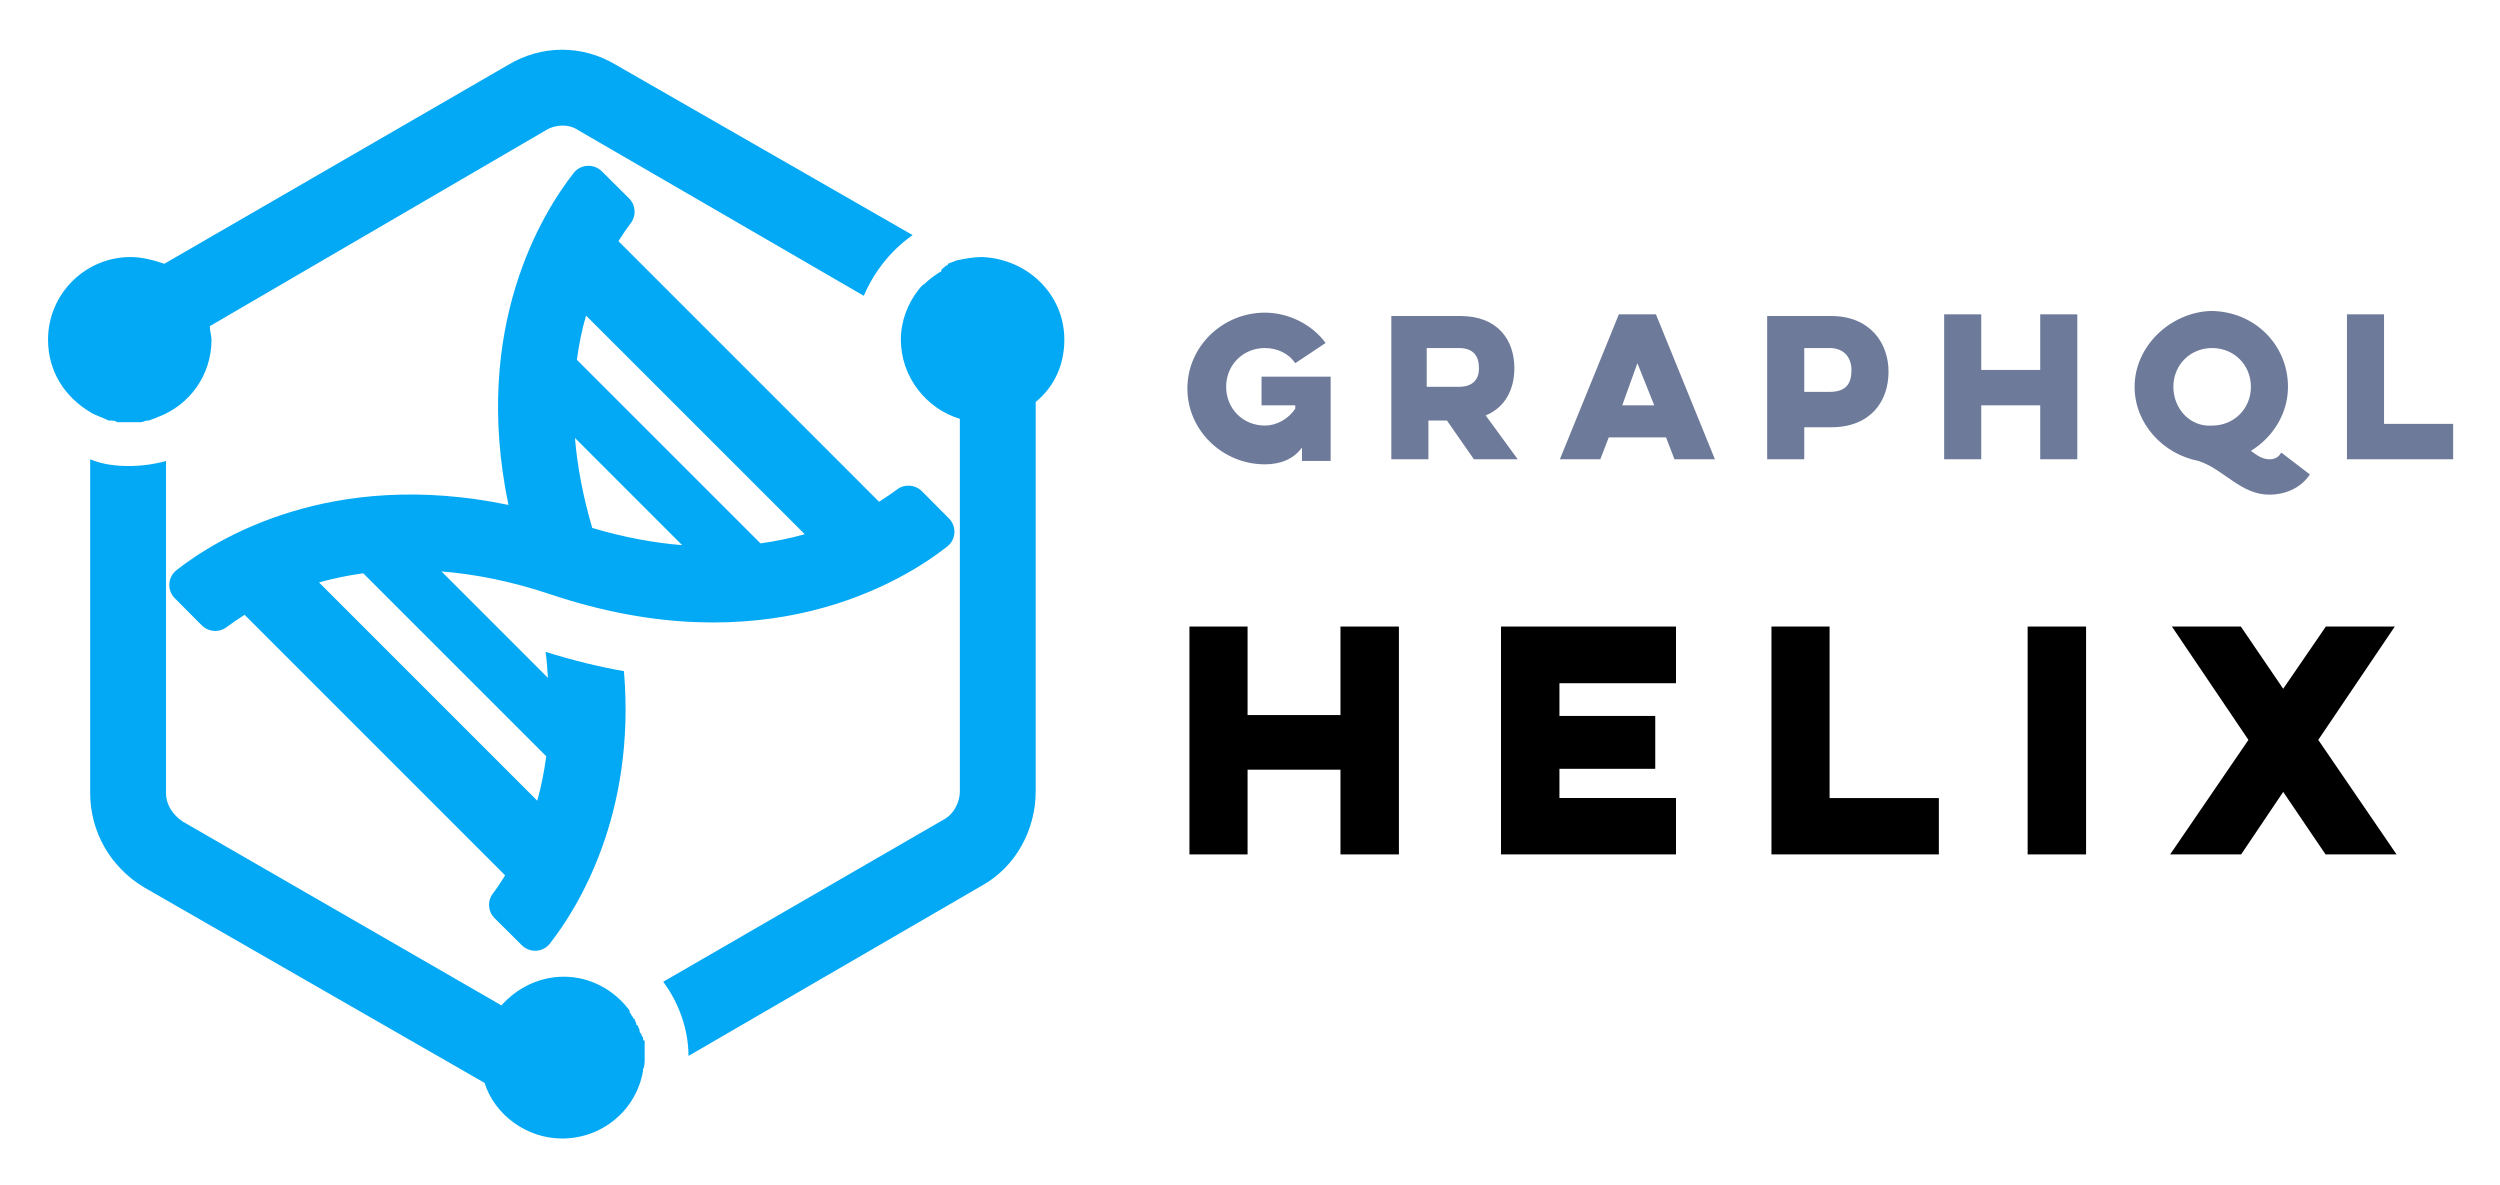 <svg xmlns="http://www.w3.org/2000/svg" role="img" viewBox="0.15 0.15 148.33 70.33"><title>GraphQL Helix logo</title><style>svg {enable-background:new 0 0 169.9 70.2}</style><style id="style903" type="text/css"/><g id="GraphQL-Tools_x2F_-Scalars"><g id="Libraries-Logos-_x2F_-Scalars" fill="#03a9f4" fill-opacity="1" transform="translate(6 20)"><path id="Fill-2" fill-rule="evenodd" d="M32.4 42.9c0 .3 0 .5-.1.7v.1c-.4 2.3-2.4 4-4.8 4-2.1 0-4-1.4-4.6-3.3L2.7 32.8c-2-1.2-3.2-3.3-3.2-5.6V7.4c.7.3 1.5.4 2.3.4.7 0 1.5-.1 2.2-.3v19.7c0 .7.4 1.3 1 1.7l18.9 10.9c.9-1 2.2-1.7 3.7-1.7 1.6 0 3 .8 3.9 2v.1c.1.1.1.2.2.3 0 0 0 .1.1.1 0 .1.1.2.1.3 0 0 0 .1.1.1 0 .1.1.2.1.3 0 .1 0 .1.1.2 0 .1.1.2.1.2 0 .1 0 .2.1.2v1zM57.3.3c0 1.5-.6 2.8-1.7 3.7v23.1c0 2.3-1.2 4.5-3.2 5.6L35 42.8c0-1.6-.6-3.2-1.5-4.4l16.6-9.6c.6-.3 1-1 1-1.7V5c-2-.6-3.5-2.5-3.5-4.7 0-1.1.4-2.1 1-2.9.1-.1.2-.3.4-.4.3-.3.6-.5.9-.7 0 0 .1 0 .1-.1s.2-.2.3-.3c0 0 .1 0 .1-.1.2-.1.3-.1.5-.2.5-.1 1-.2 1.5-.2 2.7.1 4.9 2.2 4.9 4.9zM-.5 4.6C-2 3.7-3 2.2-3 .3c0-2.7 2.2-4.9 4.9-4.9.7 0 1.4.2 2 .4L24.3-16c1-.6 2.1-.9 3.2-.9s2.2.3 3.2.9L48.3-5.9C47-5 46-3.7 45.4-2.3l-16.9-9.8c-.3-.2-.6-.3-1-.3-.3 0-.7.1-1 .3L6.6-.5c0 .3.1.6.1.8 0 2.1-1.3 3.9-3.2 4.6-.2.1-.3.1-.5.2h-.1c-.1 0-.3.1-.4.1H1.1C1 5.1.8 5.1.7 5.1H.6c-.4-.2-.8-.3-1.1-.5z" clip-rule="evenodd"/><path id="path982" stroke-width=".07" d="M4.619 13.98c-.525.416-.569 1.193-.094 1.668l1.594 1.604c.401.401 1.03.445 1.48.104.277-.208.639-.46 1.064-.728l15.458 15.458c-.262.421-.51.797-.723 1.069-.342.45-.302 1.084.104 1.48l1.604 1.594c.475.475 1.257.436 1.668-.094 1.648-2.104 5.118-7.652 4.395-16.166-1.485-.257-3.034-.639-4.648-1.143.079.535.099 1.03.139 1.544l-6.316-6.316c1.95.158 4.088.564 6.44 1.351 12.751 4.286 20.913-.747 23.571-2.831.525-.416.569-1.193.094-1.668L48.85 9.297c-.401-.401-1.03-.445-1.48-.104-.277.208-.639.46-1.064.728l-15.463-15.463c.267-.426.515-.782.728-1.064.342-.45.302-1.084-.104-1.48l-1.604-1.594c-.475-.475-1.257-.436-1.673.089-1.866 2.381-6.068 9.167-3.871 19.7-10.528-2.193-17.319 2.005-19.7 3.871zm24.67-2.505c-.564-1.921-.891-3.702-1.025-5.341l6.36 6.36c-1.633-.129-3.42-.45-5.336-1.02zm12.607.371c-.802.228-1.678.411-2.623.544L28.377 1.497c.129-.95.312-1.826.544-2.623zM13.078 14.707c.802-.228 1.678-.411 2.623-.544l10.86 10.86c-.129.95-.307 1.831-.535 2.633z"/></g><path id="GraphQL" fill="#6d7a99" d="M74.9 24.2H77v.2c-.4.6-1.1 1-1.8 1-1.3 0-2.3-1-2.3-2.3s1-2.3 2.3-2.3c.7 0 1.4.3 1.8.9l1.8-1.2c-.8-1.1-2.2-1.8-3.6-1.8-2.5 0-4.6 2-4.6 4.5s2.1 4.5 4.6 4.5c.9 0 1.7-.3 2.2-1v.8h1.7v-5H75v1.7zm7.8-5.4v8.6h2.2v-2.3H86l1.6 2.3h2.6l-1.9-2.6c1.2-.5 1.7-1.6 1.7-2.8 0-1.7-1-3.1-3.2-3.1h-4.1zm4 2c.9 0 1.2.5 1.2 1.2 0 .6-.3 1.1-1.2 1.1h-1.9v-2.3h1.9zm9.5-2l-3.5 8.6h2.4l.5-1.3H99l.5 1.3h2.4l-3.5-8.6h-2.2zm2.1 5.4h-1.9l.9-2.5 1 2.5zm6.7 3.2h2.2v-1.9h1.6c2.3 0 3.4-1.5 3.4-3.3 0-1.7-1.1-3.3-3.4-3.3H105v8.5zm3.7-6.6c.9 0 1.3.6 1.3 1.3 0 .8-.3 1.3-1.3 1.3h-1.5v-2.6h1.5zm12.5-2v3.3h-3.5v-3.3h-2.2v8.6h2.2v-3.2h3.5v3.2h2.2v-8.6h-2.2zm5.6 4.3c0 2.2 1.7 4 3.8 4.4 1.5.5 2.5 2 4.2 2 .8 0 1.8-.3 2.4-1.2l-1.7-1.3c-.2.4-.6.4-.7.4-.4 0-.7-.2-1.1-.5 1.3-.8 2.2-2.2 2.2-3.8 0-2.5-2-4.5-4.6-4.5-2.4.1-4.5 2.1-4.5 4.5zm2.3 0c0-1.3 1-2.3 2.3-2.3 1.3 0 2.3 1 2.3 2.3s-1 2.3-2.3 2.3c-1.3.1-2.3-1-2.3-2.3zm10.3 4.3v-8.6h2.2v6.5h4.1v2.1h-6.3z"/><g id="text847" fill="#000" style="text-align:start" fill-opacity="1" stroke="none" text-anchor="start" writing-mode="lr-tb"><path d="M83.15 37.324v13.52h-3.467v-5.027h-5.512v5.027H70.722v-13.52h3.449v5.252h5.512v-5.252z" style="text-align:start" id="path399"/><path d="M89.207 37.324h10.383v3.363h-6.916v1.941h5.685v3.137h-5.685v1.733h6.916v3.345H89.207z" style="text-align:start" id="path401"/><path d="M105.254 37.324h3.449v10.175h6.483v3.345h-9.932z" style="text-align:start" id="path403"/><path d="M123.921 37.324v13.52h-3.467v-13.52z" style="text-align:start" id="path405"/><path d="M142.238 37.324l-4.541 6.725 4.645 6.795h-4.212l-2.513-3.709-2.496 3.709h-4.212l4.645-6.795-4.541-6.725h4.091l2.513 3.692 2.531-3.692z" style="text-align:start" id="path407"/></g></g></svg>